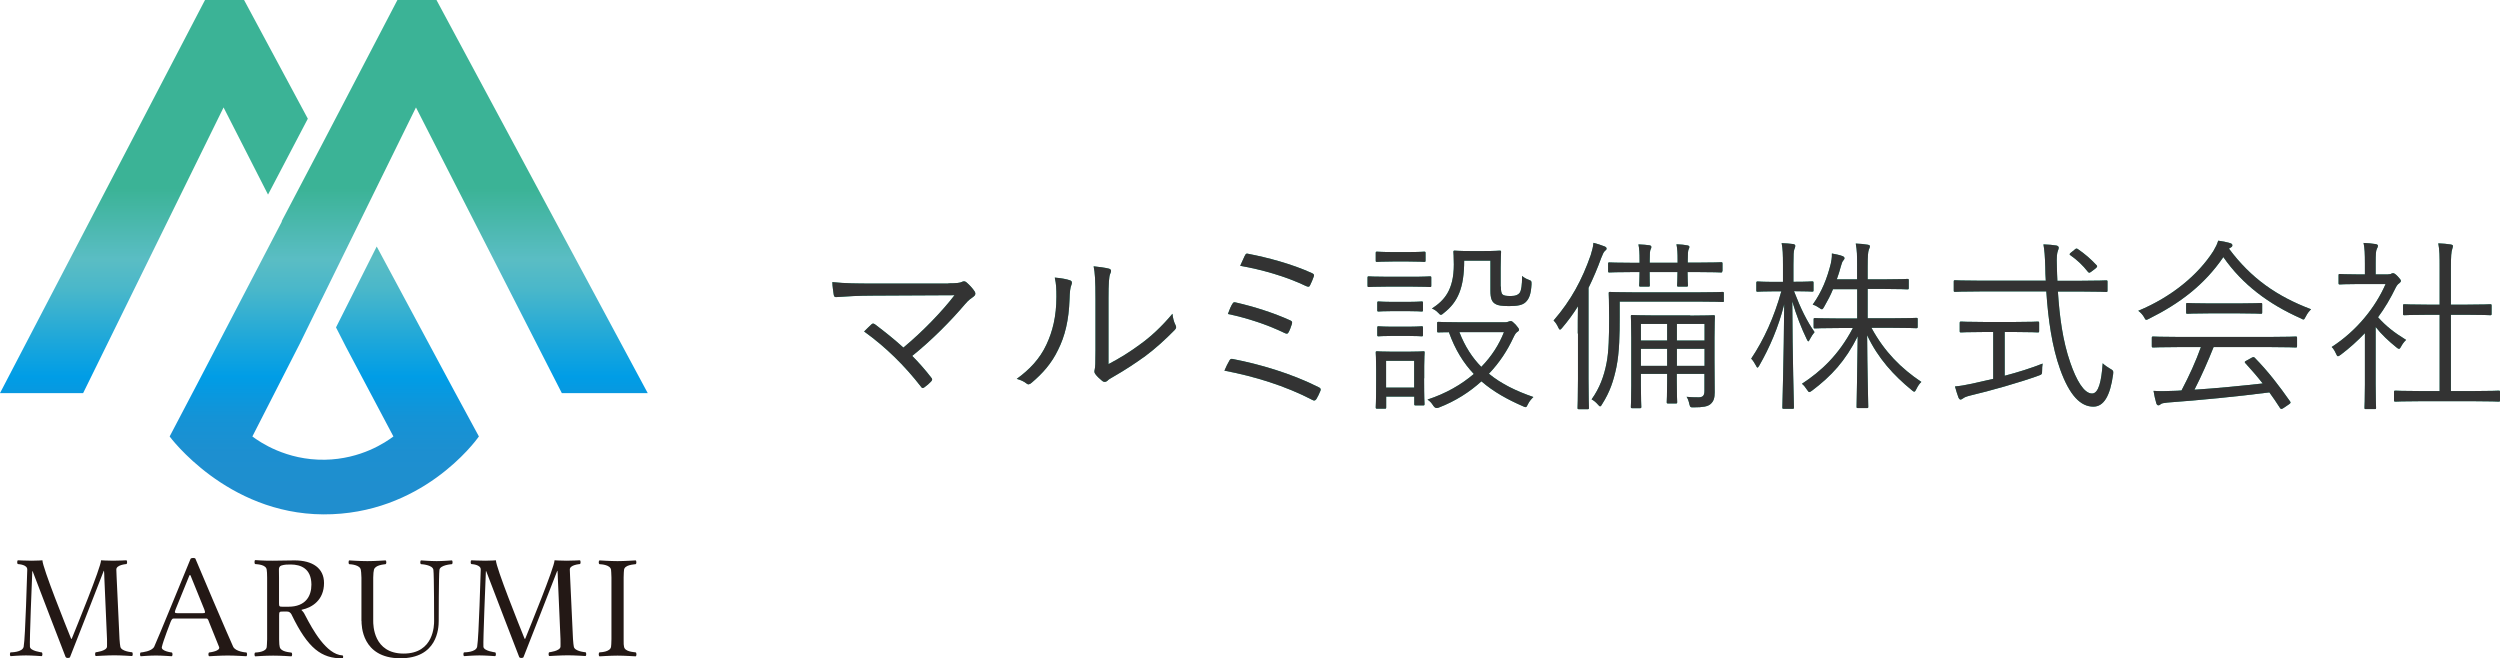 <?xml version="1.0" encoding="UTF-8"?>
<svg id="uuid-d887909d-0079-4c0a-8a32-679a3bf0c571" data-name="レイヤー_2" xmlns="http://www.w3.org/2000/svg" xmlns:xlink="http://www.w3.org/1999/xlink" viewBox="0 0 243.89 64.22">
  <defs>
    <linearGradient id="uuid-c3587afe-2d64-40f5-bbc8-41174b551b42" data-name="ロゴカラーグラデ" x1="31.59" y1="0" x2="31.59" y2="49.65" gradientUnits="userSpaceOnUse">
      <stop offset=".37" stop-color="#3bb396"/>
      <stop offset=".51" stop-color="#5abdc4"/>
      <stop offset=".57" stop-color="#49b7ca"/>
      <stop offset=".67" stop-color="#1da7da"/>
      <stop offset=".74" stop-color="#009de6"/>
      <stop offset=".76" stop-color="#059ae2"/>
      <stop offset=".82" stop-color="#1493d6"/>
      <stop offset=".89" stop-color="#1d8fd0"/>
      <stop offset="1" stop-color="#208ece"/>
    </linearGradient>
  </defs>
  <g id="uuid-e0f7eea8-cc6d-4292-bbec-f22f64ad68f6" data-name="design">
    <g>
      <path d="M26.15,18.98l3.88-7.4L23.81,0h-3.81L0,38.35h8.11l13.7-27.87,4.33,8.49ZM31.37,29.21l3.89-7.91,5.32-10.82,14.23,27.87h8.38L42.58,0h-3.81l-5.75,11.02h0s-.09.17-.09.17l-1.53,2.93h0s-3.92,7.46-3.92,7.46l.02.03-8.21,15.75-2.74,5.22s5.55,7.55,14.98,7.6c9.56.05,14.81-7.06,15.19-7.6l-2.47-4.56-7.5-13.97-3.97,7.89.98,1.92,4.62,8.72c-.73.55-3.14,2.21-6.69,2.27-3.78.06-6.36-1.74-7.07-2.27,1.54-3.02,3.09-6.04,4.63-9.06l2.12-4.32Z" fill="url(#uuid-c3587afe-2d64-40f5-bbc8-41174b551b42)"/>
      <g>
        <path d="M6.41,64.12s-2.88-7.45-3.22-8.38c-.03-.04-.04-.04-.04.01-.03.69-.28,6.81-.23,7.35.04.41,1.13.54,1.13.54.12,0,.12.37,0,.37,0,0-.94-.07-1.52-.07s-1.48.07-1.48.07c-.11,0-.11-.37,0-.37,0,0,1.15.01,1.26-.55.17-.93.33-7.19.35-7.51.03-.5-.83-.54-.9-.55-.11,0-.11-.37,0-.37,0,0,.76.04,1.34.04s1.04-.04,1.04-.04c0,.69,2.34,6.52,2.79,7.63.01.04.06.06.08,0,.4-1,2.85-6.97,2.85-7.63,0,0,.64.04,1.17.04s1.29-.04,1.29-.04c.11,0,.11.37,0,.37,0,0-1,.07-.97.55l.03.76.28,6.01c.03.36.05.62.08.73.07.47,1.13.55,1.13.55.11,0,.11.37,0,.37,0,0-1.05-.07-1.71-.07s-1.8.07-1.8.07c-.11,0-.11-.37,0-.37,0,0,1.05-.12,1.08-.54,0-.14.01-.33,0-.75l-.26-5.97c-.01-.28-.01-.54-.03-.65,0-.04-.03-.06-.04,0-.35.9-3.25,8.35-3.28,8.39-.04.1-.37.12-.41-.01Z" fill="#231815"/>
        <path d="M13.75,63.65c.11-.01,1.04-.1,1.29-.55.22-.43,3.51-8.49,3.55-8.58.07-.12.46-.12.48,0,.01.07,3.44,8.09,3.68,8.58.24.47,1.2.55,1.27.55.11,0,.11.37,0,.37,0,0-1.11-.07-1.8-.07s-1.8.07-1.8.07c-.12,0-.12-.37,0-.37.08-.01,1.12-.14.95-.54-.03-.07-.94-2.35-.97-2.41-.12-.36-.17-.37-.37-.36h-3c-.21,0-.25,0-.4.36-.01.03-.71,1.82-.84,2.41-.11.41.93.54.95.54.12,0,.12.37,0,.37,0,0-.93-.07-1.53-.07s-1.47.07-1.47.07c-.11,0-.11-.37,0-.37ZM19.75,59.82c.3,0,.29-.04.18-.37l-1.35-3.33s-.08-.04-.1.01c-.01.01-1.33,3.28-1.35,3.32-.11.3-.11.37.19.37h2.43Z" fill="#231815"/>
        <path d="M28.45,59.96c-.1-.19-.26-.32-.48-.3h-.35c-.35,0-.39.01-.39.37v2.34c0,.41.03.64.06.75.11.47.94.51,1.12.54.12,0,.12.37,0,.37,0,0-.95-.07-1.76-.07s-1.74.07-1.74.07c-.11,0-.11-.37,0-.37.18-.01,1.06-.06,1.11-.54.01-.12.03-.33.04-.75v-6.01c-.01-.43-.01-.61-.04-.76-.04-.53-.93-.55-1.11-.57-.11,0-.11-.39,0-.39,0,0,.8.07,1.71.06.68,0,1.55-.03,2.11-.03,1.77,0,2.88.76,2.88,2.21,0,1.65-1.15,2.39-2.16,2.6-.06.01-.03.06-.01.07.17.15.29.37.36.53.68,1.3,2.02,3.77,3.61,3.86.1,0,.08.29,0,.29-2.05,0-3.36-.95-4.96-4.26ZM28.13,59.19c1.7,0,2.25-1.05,2.25-2.16-.01-1.59-1.06-1.95-2-1.96-.33,0-.62,0-.93.1-.18.06-.24.22-.24.37,0,.07.01.26.01.82v2.47c0,.35.03.36.4.36h.5Z" fill="#231815"/>
        <path d="M35.26,60.58v-4.23c-.01-.44-.04-.65-.06-.76-.08-.48-.94-.54-1.12-.55-.1,0-.1-.37,0-.37,0,0,1.01.07,1.76.07s1.76-.07,1.76-.07c.12,0,.12.37,0,.37-.18.03-1.01.08-1.12.55-.04.15-.06.36-.07.76v4.23c0,.39.01,3.18,2.97,3.18s2.97-2.79,2.97-3.18c0,0,0-4.51-.07-4.99-.07-.5-1.19-.55-1.19-.55-.12,0-.12-.37,0-.37,0,0,.93.07,1.51.07s1.47-.07,1.47-.07c.11,0,.11.37,0,.37,0,0-1.13.07-1.2.55s-.07,4.99-.07,4.99c0,.73-.14,3.65-3.77,3.64-3.76-.03-3.76-3.25-3.76-3.64Z" fill="#231815"/>
        <path d="M50.66,64.12s-2.88-7.45-3.22-8.38c-.03-.04-.04-.04-.04.01-.03.69-.28,6.81-.24,7.35.04.41,1.13.54,1.13.54.12,0,.12.37,0,.37,0,0-.94-.07-1.52-.07s-1.48.07-1.48.07c-.11,0-.11-.37,0-.37,0,0,1.15.01,1.26-.55.17-.93.33-7.19.35-7.51.03-.5-.83-.54-.9-.55-.11,0-.11-.37,0-.37,0,0,.76.04,1.34.04s1.04-.04,1.04-.04c0,.69,2.34,6.52,2.79,7.63.01.04.06.06.08,0,.4-1,2.85-6.97,2.85-7.63,0,0,.64.04,1.17.04s1.29-.04,1.29-.04c.11,0,.11.37,0,.37,0,0-1,.07-.97.55l.03.76.28,6.01c.03.36.05.62.08.73.07.47,1.13.55,1.13.55.11,0,.11.37,0,.37,0,0-1.05-.07-1.71-.07s-1.8.07-1.8.07c-.11,0-.11-.37,0-.37,0,0,1.05-.12,1.08-.54,0-.14.01-.33,0-.75l-.26-5.97c-.01-.28-.01-.54-.03-.65,0-.04-.03-.06-.04,0-.35.9-3.25,8.35-3.28,8.39-.04.1-.37.12-.41-.01Z" fill="#231815"/>
        <path d="M58.5,63.64c.18-.01,1.04-.06,1.11-.54.01-.11.04-.32.04-.75v-6.01c-.01-.43-.03-.65-.04-.76-.08-.48-.93-.53-1.11-.54-.12,0-.12-.37,0-.37,0,0,1.06.07,1.74.07s1.76-.07,1.76-.07c.11,0,.11.37,0,.37-.18.03-1.05.06-1.12.54-.01.12-.04.35-.04.76v6.01c-.01.44.01.64.04.75.08.48.94.51,1.12.54.12,0,.12.39,0,.39,0,0-1.09-.07-1.76-.07s-1.74.07-1.74.07c-.12,0-.12-.39,0-.39Z" fill="#231815"/>
      </g>
    </g>
    <g>
      <g>
        <path d="M92.53,27.64c.81,0,1.15-.05,1.31-.14.16-.09.32-.07.45.05.31.27.56.54.77.85.16.23.09.41-.09.54-.27.2-.45.29-.85.76-1.33,1.57-3.22,3.49-5.13,5.02.61.61,1.3,1.39,1.85,2.11.13.14.13.23,0,.38-.2.22-.43.41-.67.58-.14.09-.2.11-.31-.05-1.62-2.09-3.48-3.91-5.56-5.4.22-.22.52-.52.72-.7.13-.11.18-.09.34,0,1.04.79,1.94,1.51,2.77,2.27,1.87-1.55,3.78-3.53,4.99-5.11l-7.92.04c-1.46,0-2.58.07-3.57.14-.2.02-.25-.04-.29-.2-.05-.36-.13-.81-.14-1.26,1.19.13,2.43.14,4,.14h7.31Z" fill="#28af8f" isolation="isolate"/>
        <path d="M104.39,27.35c.2.07.22.23.13.45-.11.25-.16.68-.18,1.4-.07,2.05-.45,3.6-1.12,4.93-.65,1.35-1.51,2.3-2.58,3.21-.2.18-.36.2-.5.07-.27-.22-.58-.34-.95-.45,1.22-.88,2.25-1.94,2.9-3.35.59-1.26.97-2.72.97-4.66,0-.79-.02-1.26-.16-1.87.63.05,1.19.16,1.49.27ZM108.13,35.53c1.19-.63,2.11-1.21,3.06-1.91,1.04-.74,2.12-1.73,3.19-3.01.04.4.13.79.31,1.13.07.16.09.27-.11.47-.9.92-1.87,1.8-2.84,2.52-.97.7-1.98,1.37-3.12,2.02-.34.2-.45.25-.59.4-.16.14-.34.14-.49.02-.25-.2-.52-.45-.7-.7-.11-.16-.07-.29-.04-.45.05-.22.07-.56.07-1.78v-5.11c0-1.73-.05-2.57-.18-3.15.49.05,1.17.14,1.5.23.27.09.22.27.11.52-.11.25-.16.92-.16,2.38v6.43Z" fill="#28af8f" isolation="isolate"/>
        <path d="M119.94,35.17c.07-.13.16-.2.36-.14,2.54.49,5.67,1.39,8.39,2.77.14.07.2.18.11.36-.11.27-.25.56-.38.77-.11.16-.22.18-.38.09-2.61-1.37-5.71-2.32-8.59-2.86.14-.34.34-.74.49-.99ZM120.25,29.62c.07-.13.13-.16.32-.11,1.76.4,3.73,1.03,5.31,1.75.2.09.2.18.14.38-.07.23-.2.58-.31.77-.09.16-.16.18-.36.09-1.78-.86-3.71-1.48-5.56-1.87.14-.41.32-.81.45-1.01ZM121.45,24.94c.09-.22.16-.22.32-.18,1.87.36,4.27.99,6.23,1.89.18.09.23.16.16.34-.07.23-.25.63-.36.85-.07.16-.16.16-.38.07-2.02-.97-4.38-1.62-6.43-1.98.13-.29.36-.81.45-.99Z" fill="#28af8f" isolation="isolate"/>
        <path d="M139.63,27.86c0,.13-.02.14-.14.14-.11,0-.5-.04-1.87-.04h-2.21c-1.35,0-1.78.04-1.87.04-.11,0-.13-.02-.13-.14v-.76c0-.13.02-.14.13-.14.09,0,.52.04,1.87.04h2.21c1.37,0,1.76-.04,1.87-.04.13,0,.14.02.14.14v.76ZM138.93,36.91c0,2.07.04,2.41.04,2.5,0,.13-.02.14-.14.14h-.72c-.13,0-.14-.02-.14-.14v-.72h-2.74v1.04c0,.13-.02.14-.14.14h-.72c-.14,0-.16-.02-.16-.14,0-.09.04-.45.04-2.65v-1.08c0-1.08-.04-1.49-.04-1.6,0-.13.02-.13.16-.13.09,0,.43.04,1.53.04h1.39c1.12,0,1.46-.04,1.55-.04.13,0,.14,0,.14.13,0,.11-.04.49-.04,1.3v1.21ZM139.07,25.41c0,.13-.02.14-.14.14-.09,0-.41-.04-1.57-.04h-1.44c-1.13,0-1.46.04-1.57.04-.13,0-.14-.02-.14-.14v-.72c0-.13.02-.14.14-.14.11,0,.43.04,1.57.04h1.44c1.15,0,1.48-.04,1.57-.04.13,0,.14.02.14.14v.72ZM138.82,30.25c0,.13-.02.14-.14.14-.09,0-.4-.04-1.46-.04h-1.26c-1.06,0-1.37.04-1.46.04-.13,0-.14-.02-.14-.14v-.7c0-.13.02-.14.14-.14.09,0,.4.04,1.46.04h1.26c1.06,0,1.37-.04,1.46-.04.13,0,.14.02.14.14v.7ZM138.82,32.67c0,.13-.02.14-.14.14-.09,0-.4-.04-1.46-.04h-1.26c-1.06,0-1.37.04-1.46.04-.13,0-.14-.02-.14-.14v-.7c0-.13.02-.14.14-.14.09,0,.4.04,1.46.04h1.26c1.06,0,1.37-.04,1.46-.04.13,0,.14.02.14.14v.7ZM137.96,35.2h-2.74v2.61h2.74v-2.61ZM146.8,31.44c.22,0,.29-.04.38-.07.05-.02.13-.05.22-.05s.23.11.45.34c.22.25.34.41.34.5,0,.11-.07.16-.18.23-.11.07-.2.18-.38.56-.56,1.21-1.33,2.41-2.38,3.51,1.21.99,2.66,1.69,4.34,2.27-.22.22-.4.43-.52.68-.11.22-.14.31-.25.31-.05,0-.13-.04-.25-.09-1.49-.65-2.86-1.4-4.05-2.43-1.13,1.03-2.52,1.93-4.18,2.57q-.32.13-.52-.2c-.14-.23-.31-.43-.56-.59,1.8-.59,3.31-1.46,4.52-2.5-.99-1.04-1.82-2.36-2.43-4.07-.67,0-.96.02-1.01.02-.13,0-.14-.02-.14-.16v-.74c0-.11.02-.13.14-.13.09,0,.59.04,2.18.04h4.29ZM146.42,27.95c0,.43.04.68.18.79.11.09.29.14.79.14.47,0,.74-.13.88-.34.14-.23.22-.7.22-1.62.16.14.36.27.61.36.31.11.31.14.31.45-.05.92-.22,1.42-.58,1.75-.31.29-.79.38-1.62.38-.72,0-1.12-.07-1.31-.2-.38-.2-.5-.59-.5-1.28v-2.95h-2.56c0,2.67-.63,4.05-1.98,5.1-.14.13-.22.18-.29.18s-.14-.05-.27-.2c-.16-.18-.4-.34-.61-.41,1.19-.77,2.14-1.78,2.14-4.3,0-.79-.04-1.12-.04-1.21,0-.13.02-.14.14-.14.09,0,.38.04,1.46.04h1.42c1.08,0,1.4-.04,1.49-.04.13,0,.14.02.14.14,0,.09-.04.52-.04,1.51v1.85ZM142.37,32.4c.54,1.39,1.26,2.5,2.14,3.39,1.01-1.03,1.75-2.2,2.21-3.39h-4.36Z" fill="#28af8f" isolation="isolate"/>
        <path d="M153.92,32.54c0-.7,0-1.76.02-2.66-.45.72-.96,1.42-1.55,2.11-.09.11-.14.16-.2.16s-.11-.05-.16-.18c-.13-.29-.29-.54-.47-.7,1.73-2,2.79-4,3.62-6.37.14-.45.25-.85.27-1.21.38.09.74.22,1.06.34.13.05.22.11.22.22,0,.09-.04.13-.16.23-.11.09-.2.27-.36.68-.36.99-.77,1.96-1.24,2.92v8.91c0,1.89.04,2.7.04,2.79,0,.13-.02.14-.14.14h-.83c-.13,0-.14-.02-.14-.14,0-.09.04-.9.04-2.79v-4.45ZM168.18,29.32c0,.13-.02.14-.14.14-.11,0-.7-.04-2.52-.04h-7.51v1.57c0,1.57-.02,3.35-.32,4.83-.27,1.3-.63,2.41-1.39,3.6-.07.14-.13.22-.2.22-.05,0-.11-.05-.2-.16-.2-.23-.4-.4-.63-.52.79-1.1,1.22-2.29,1.46-3.55.22-1.1.25-2.66.25-4.39,0-1.62-.04-2.29-.04-2.4,0-.13.02-.14.14-.14.09,0,.72.04,2.54.04h5.89c1.82,0,2.41-.04,2.52-.04.13,0,.14.02.14.14v.7ZM168.02,26.44c0,.13-.02.14-.13.14-.09,0-.7-.04-2.52-.04h-.74c0,.85.04,1.17.04,1.28,0,.13-.02.14-.16.14h-.76c-.13,0-.14-.02-.14-.14,0-.11.04-.43.04-1.28h-2.72c0,.86.02,1.19.02,1.28,0,.13-.02.14-.13.14h-.77c-.13,0-.14-.02-.14-.14,0-.09.04-.41.04-1.28h-.43c-1.82,0-2.41.04-2.5.04-.13,0-.14-.02-.14-.14v-.7c0-.13.02-.14.14-.14.09,0,.68.04,2.5.04h.43v-.22c0-.74-.02-1.12-.11-1.58.5.02.79.05,1.08.09.11.02.18.07.18.16s-.02.14-.07.23c-.07.13-.09.45-.09,1.08v.23h2.72v-.25c0-.74-.02-1.06-.11-1.55.5.02.79.05,1.08.11.11.02.18.07.18.14,0,.09-.02.14-.07.23-.07.14-.09.47-.09,1.06v.25h.74c1.82,0,2.43-.04,2.52-.04.11,0,.13.02.13.14v.7ZM164.89,30.79c1.6,0,2.16-.04,2.27-.04.13,0,.14.02.14.14,0,.07-.04.68-.04,2.07v2.18c0,1.53.02,2.56.02,3.13,0,.52-.09.88-.41,1.15-.27.23-.7.32-1.66.32-.29,0-.32,0-.4-.31-.07-.32-.14-.52-.27-.72.38.04.65.05,1.15.05.41,0,.59-.14.59-.63v-1.66h-2.7v.68c0,1.39.04,1.96.04,2.07,0,.13-.02.14-.14.14h-.74c-.13,0-.14-.02-.14-.14,0-.11.04-.68.04-2.07v-.68h-2.56v1.1c0,1.42.04,2,.04,2.11,0,.13-.02.14-.14.14h-.74c-.13,0-.14-.02-.14-.14,0-.11.04-.63.04-2.09v-4.61c0-1.46-.04-2.03-.04-2.11,0-.13.02-.14.14-.14.09,0,.65.04,2.25.04h3.4ZM162.64,31.6h-2.56v1.62h2.56v-1.62ZM162.64,34.03h-2.56v1.66h2.56v-1.66ZM166.29,31.6h-2.7v1.62h2.7v-1.62ZM166.29,34.03h-2.7v1.66h2.7v-1.66Z" fill="#28af8f" isolation="isolate"/>
        <path d="M175.02,28.42c.65,1.69,1.26,2.92,2,3.98-.14.16-.32.43-.45.68-.07.14-.11.22-.16.22-.04,0-.09-.09-.16-.23-.5-1.03-.99-2.27-1.4-3.66.02,5.58.16,10.08.16,10.33,0,.13-.02.14-.14.14h-.85c-.13,0-.14-.02-.14-.14,0-.25.14-4.77.18-10.06-.56,2.25-1.44,4.25-2.43,5.98-.07.13-.13.2-.18.2-.04,0-.09-.07-.16-.22-.14-.25-.29-.5-.45-.65,1.26-1.89,2.23-4.03,2.94-6.57h-.61c-1.24,0-1.6.04-1.69.04-.13,0-.14-.02-.14-.14v-.7c0-.14.02-.16.14-.16.09,0,.45.04,1.69.04h.77v-1.66c0-1.04-.02-1.58-.13-2.12.45.02.76.04,1.13.09.13.02.2.09.2.16,0,.13-.04.22-.09.34-.07.2-.09.5-.09,1.51v1.67h.11c1.26,0,1.6-.04,1.71-.04.13,0,.14.02.14.16v.7c0,.13-.02.14-.14.14-.11,0-.45-.04-1.71-.04h-.04ZM182.58,32c1.28,2.34,2.88,3.93,4.86,5.26-.2.18-.34.4-.5.72-.07.16-.13.23-.2.23-.05,0-.13-.05-.25-.16-1.73-1.42-3.26-3.06-4.34-5.35.02,3.4.11,6.68.11,6.97,0,.13-.02.14-.14.14h-.86c-.13,0-.14-.02-.14-.14,0-.29.07-3.51.11-6.86-1.21,2.41-2.56,3.87-4.47,5.31-.13.09-.2.13-.25.13-.07,0-.11-.07-.22-.22-.16-.25-.32-.45-.5-.59,1.85-1.21,3.58-2.79,4.97-5.44h-1.22c-1.78,0-2.38.04-2.47.04-.13,0-.14-.02-.14-.16v-.72c0-.11.02-.13.14-.13.09,0,.68.04,2.47.04h1.64v-2.86h-2.36c-.23.58-.54,1.15-.86,1.71-.09.16-.14.25-.22.25s-.14-.05-.27-.14c-.2-.14-.4-.25-.63-.31.92-1.3,1.4-2.57,1.76-3.98.04-.2.13-.58.11-1.01.38.07.74.14,1.03.25.11.04.2.11.2.2s-.04.14-.13.25c-.09.11-.13.23-.22.54-.11.4-.23.83-.4,1.28h1.98v-1.19c0-1.22,0-1.57-.13-2.3.45.02.81.05,1.15.11.14.02.23.07.23.14,0,.14-.07.23-.11.36-.07.22-.11.54-.11,1.67v1.21h1.67c1.58,0,2.09-.04,2.2-.04.13,0,.14.02.14.14v.74c0,.13-.02.14-.14.14-.11,0-.61-.04-2.2-.04h-1.67v2.86h2.27c1.78,0,2.38-.04,2.47-.04.13,0,.14.02.14.13v.72c0,.14-.02.16-.14.16-.09,0-.68-.04-2.47-.04h-1.89Z" fill="#28af8f" isolation="isolate"/>
        <path d="M200.76,28.43c.16,2.47.47,4.83,1.21,6.95.58,1.69,1.33,3.01,2.12,3.01.65,0,.92-1.22,1.04-2.95.18.18.47.38.68.5.34.2.38.22.34.56-.29,2.14-.92,3.17-1.93,3.17-1.24,0-2.32-1.08-3.24-3.64-.79-2.2-1.17-4.88-1.35-7.6h-6.48c-1.75,0-2.32.04-2.41.04-.13,0-.14-.02-.14-.14v-.85c0-.13.02-.14.14-.14.09,0,.67.04,2.41.04h6.43c-.04-.45-.04-.88-.05-1.33-.04-1.15-.07-1.57-.18-2.21.54.02.9.05,1.26.11.13.02.23.11.23.2,0,.13-.05.22-.09.34-.07.2-.13.52-.09,1.51,0,.47.04.94.05,1.39h2.34c1.73,0,2.32-.04,2.41-.04.13,0,.14.02.14.14v.85c0,.13-.02.14-.14.14-.09,0-.68-.04-2.41-.04h-2.3ZM195.56,36.66c1.3-.34,2.63-.76,3.71-1.19-.04.22-.05.47-.05.68,0,.36-.02.38-.36.5-1.78.65-4.75,1.49-6.63,1.93-.43.11-.58.18-.7.27-.09.05-.18.13-.27.13-.07,0-.14-.07-.2-.2-.11-.27-.23-.7-.34-1.08.49-.04.99-.13,1.66-.27l2.07-.47v-4.57h-.95c-1.58,0-2.09.04-2.18.04-.13,0-.14-.02-.14-.14v-.76c0-.14.02-.16.14-.16.09,0,.59.04,2.18.04h3.13c1.57,0,2.07-.04,2.16-.04.13,0,.14.02.14.16v.76c0,.13-.02.14-.14.14-.09,0-.59-.04-2.16-.04h-1.06v4.27ZM202.38,24.36c.16-.14.22-.14.34-.05.68.47,1.21.92,1.82,1.57.07.09.09.14-.11.31l-.38.29c-.22.16-.25.16-.36.04-.49-.63-1.06-1.17-1.71-1.62-.11-.07-.11-.13.07-.27l.32-.25Z" fill="#28af8f" isolation="isolate"/>
        <path d="M224.94,30.88c-.11.2-.14.29-.23.29-.05,0-.13-.04-.25-.11-3.13-1.39-5.69-3.29-7.56-5.98-1.87,2.74-4.29,4.54-7.24,6.01-.13.07-.22.11-.27.11-.09,0-.13-.07-.23-.27-.14-.23-.31-.43-.56-.61,3.26-1.35,5.85-3.51,7.33-5.83.25-.43.36-.65.47-1.01.41.05.79.13,1.13.23.18.05.25.11.25.22,0,.07-.02.14-.13.2-.09.04-.14.09-.2.13,2.16,2.9,4.68,4.65,8.01,5.91-.23.23-.38.43-.52.72ZM224.09,33.76c0,.13-.02.14-.14.14-.11,0-.68-.04-2.49-.04h-5.51c-.54,1.35-1.15,2.75-1.87,4.16,2.16-.14,4.59-.38,6.66-.61-.52-.67-1.08-1.31-1.69-1.98-.11-.11-.07-.16.11-.25l.52-.29c.14-.07.2-.07.27,0,1.31,1.33,2.41,2.77,3.46,4.27.07.09.07.16-.09.27l-.56.38c-.09.05-.16.09-.2.09-.05,0-.09-.04-.14-.11-.34-.52-.67-1.03-1.03-1.51-3.17.41-6.77.76-9.92.99-.36.04-.59.07-.68.16-.07.07-.14.11-.23.11-.11,0-.16-.09-.2-.2-.11-.36-.2-.79-.27-1.21.56.04,1.17.04,1.96,0,.25,0,.5-.02.77-.04.77-1.46,1.41-2.88,1.89-4.23h-2.16c-1.78,0-2.38.04-2.47.04-.14,0-.16-.02-.16-.14v-.79c0-.13.02-.14.16-.14.09,0,.68.04,2.47.04h8.91c1.8,0,2.38-.04,2.49-.04.13,0,.14.02.14.14v.79ZM220.69,30.47c0,.13-.02.14-.14.14-.09,0-.59-.04-2.11-.04h-2.92c-1.51,0-2.02.04-2.11.04-.13,0-.14-.02-.14-.14v-.77c0-.13.02-.14.14-.14.09,0,.59.04,2.11.04h2.92c1.51,0,2.02-.04,2.11-.04.13,0,.14.02.14.14v.77Z" fill="#28af8f" isolation="isolate"/>
        <path d="M232.98,26.76c.18,0,.25-.02.32-.07.05-.02.11-.04.16-.04.09,0,.22.07.45.31.22.23.31.36.31.43,0,.09-.04.14-.14.23-.13.09-.22.16-.36.43-.5,1.04-1.08,2.02-1.73,2.9.79.88,1.57,1.49,2.74,2.21-.18.16-.38.43-.5.67-.07.14-.13.2-.2.2-.05,0-.13-.04-.23-.13-.76-.61-1.48-1.28-2.04-2v5.62c0,1.44.04,2.16.04,2.25,0,.13-.02.14-.14.14h-.85c-.13,0-.14-.02-.14-.14,0-.09.04-.81.04-2.25v-5.02c-.72.76-1.5,1.46-2.36,2.11-.13.09-.2.14-.27.14s-.11-.07-.18-.23c-.13-.29-.27-.52-.43-.67,2.45-1.58,4.27-3.87,5.26-6.14h-2.61c-1.33,0-1.75.04-1.84.04-.13,0-.14-.02-.14-.14v-.74c0-.13.02-.14.14-.14.09,0,.5.04,1.84.04h.59v-1.04c0-.99-.02-1.51-.13-2.03.45.02.79.05,1.17.11.14.02.23.09.23.14,0,.14-.05.22-.11.34-.09.2-.11.5-.11,1.4v1.08h1.22ZM243.89,39.04c0,.13-.02.14-.14.14-.09,0-.68-.04-2.47-.04h-5.1c-1.76,0-2.38.04-2.47.04-.14,0-.16-.02-.16-.14v-.79c0-.13.02-.14.16-.14.09,0,.7.04,2.47.04h1.82v-7.44h-1.13c-1.66,0-2.21.04-2.3.04-.13,0-.14-.02-.14-.14v-.79c0-.13.02-.14.14-.14.09,0,.65.04,2.3.04h1.13v-3.51c0-1.28,0-1.76-.13-2.47.47.02.86.05,1.21.11.13.02.22.07.22.14,0,.09-.04.18-.07.31-.09.27-.13.67-.13,1.87v3.55h1.53c1.66,0,2.21-.04,2.3-.04.13,0,.14.02.14.14v.79c0,.13-.02.14-.14.14-.09,0-.65-.04-2.3-.04h-1.53v7.44h2.18c1.78,0,2.38-.04,2.47-.04.13,0,.14.02.14.14v.79Z" fill="#28af8f" isolation="isolate"/>
      </g>
      <g>
        <path d="M92.53,27.64c.81,0,1.15-.05,1.31-.14.16-.09.32-.07.45.05.31.27.56.54.77.85.16.23.09.41-.09.54-.27.2-.45.29-.85.76-1.33,1.57-3.22,3.49-5.13,5.02.61.61,1.3,1.39,1.85,2.11.13.14.13.23,0,.38-.2.22-.43.41-.67.58-.14.09-.2.11-.31-.05-1.62-2.09-3.48-3.91-5.56-5.4.22-.22.52-.52.72-.7.13-.11.18-.09.34,0,1.04.79,1.94,1.51,2.77,2.27,1.87-1.55,3.78-3.53,4.99-5.11l-7.92.04c-1.46,0-2.58.07-3.57.14-.2.02-.25-.04-.29-.2-.05-.36-.13-.81-.14-1.26,1.19.13,2.43.14,4,.14h7.31Z" fill="#333"/>
        <path d="M104.39,27.35c.2.07.22.23.13.45-.11.25-.16.68-.18,1.4-.07,2.05-.45,3.6-1.12,4.93-.65,1.35-1.51,2.3-2.58,3.21-.2.18-.36.2-.5.07-.27-.22-.58-.34-.95-.45,1.22-.88,2.25-1.94,2.9-3.35.59-1.26.97-2.72.97-4.66,0-.79-.02-1.26-.16-1.87.63.05,1.19.16,1.49.27ZM108.13,35.53c1.19-.63,2.11-1.21,3.06-1.91,1.04-.74,2.12-1.73,3.19-3.01.04.4.13.79.31,1.13.07.16.09.27-.11.47-.9.92-1.87,1.8-2.84,2.52-.97.7-1.98,1.37-3.12,2.02-.34.2-.45.25-.59.4-.16.14-.34.14-.49.02-.25-.2-.52-.45-.7-.7-.11-.16-.07-.29-.04-.45.05-.22.07-.56.07-1.78v-5.11c0-1.73-.05-2.57-.18-3.15.49.05,1.17.14,1.5.23.27.09.22.27.11.52-.11.25-.16.92-.16,2.38v6.43Z" fill="#333"/>
        <path d="M119.94,35.17c.07-.13.16-.2.36-.14,2.54.49,5.67,1.39,8.39,2.77.14.07.2.18.11.36-.11.27-.25.56-.38.77-.11.16-.22.18-.38.09-2.61-1.37-5.71-2.32-8.59-2.86.14-.34.34-.74.49-.99ZM120.25,29.62c.07-.13.13-.16.32-.11,1.76.4,3.73,1.03,5.31,1.75.2.09.2.18.14.38-.07.23-.2.58-.31.77-.09.16-.16.18-.36.09-1.78-.86-3.71-1.48-5.56-1.87.14-.41.32-.81.45-1.01ZM121.45,24.94c.09-.22.16-.22.32-.18,1.87.36,4.27.99,6.23,1.89.18.09.23.16.16.34-.07.23-.25.63-.36.85-.07.16-.16.16-.38.07-2.02-.97-4.38-1.62-6.43-1.98.13-.29.36-.81.45-.99Z" fill="#333"/>
        <path d="M139.63,27.86c0,.13-.02.14-.14.14-.11,0-.5-.04-1.87-.04h-2.21c-1.35,0-1.78.04-1.87.04-.11,0-.13-.02-.13-.14v-.76c0-.13.02-.14.13-.14.09,0,.52.04,1.87.04h2.21c1.37,0,1.76-.04,1.87-.04.13,0,.14.02.14.14v.76ZM138.93,36.91c0,2.07.04,2.41.04,2.5,0,.13-.02.14-.14.14h-.72c-.13,0-.14-.02-.14-.14v-.72h-2.74v1.04c0,.13-.02.14-.14.14h-.72c-.14,0-.16-.02-.16-.14,0-.09.04-.45.04-2.65v-1.08c0-1.08-.04-1.49-.04-1.6,0-.13.02-.13.16-.13.09,0,.43.04,1.53.04h1.39c1.12,0,1.46-.04,1.55-.04.13,0,.14,0,.14.13,0,.11-.04.49-.04,1.3v1.21ZM139.07,25.41c0,.13-.02.14-.14.14-.09,0-.41-.04-1.57-.04h-1.44c-1.13,0-1.46.04-1.57.04-.13,0-.14-.02-.14-.14v-.72c0-.13.02-.14.14-.14.11,0,.43.04,1.57.04h1.44c1.15,0,1.48-.04,1.57-.04.13,0,.14.02.14.14v.72ZM138.82,30.25c0,.13-.02.14-.14.14-.09,0-.4-.04-1.46-.04h-1.26c-1.06,0-1.37.04-1.46.04-.13,0-.14-.02-.14-.14v-.7c0-.13.02-.14.14-.14.09,0,.4.04,1.46.04h1.26c1.06,0,1.37-.04,1.46-.04.13,0,.14.02.14.14v.7ZM138.82,32.67c0,.13-.02.14-.14.14-.09,0-.4-.04-1.46-.04h-1.26c-1.06,0-1.37.04-1.46.04-.13,0-.14-.02-.14-.14v-.7c0-.13.02-.14.14-.14.09,0,.4.04,1.46.04h1.26c1.06,0,1.37-.04,1.46-.04.13,0,.14.02.14.14v.7ZM137.96,35.2h-2.74v2.61h2.74v-2.61ZM146.8,31.44c.22,0,.29-.04.38-.07.05-.02.13-.05.22-.05s.23.11.45.34c.22.25.34.41.34.5,0,.11-.07.16-.18.23-.11.07-.2.18-.38.56-.56,1.21-1.33,2.41-2.38,3.51,1.21.99,2.66,1.69,4.34,2.27-.22.22-.4.43-.52.68-.11.22-.14.31-.25.31-.05,0-.13-.04-.25-.09-1.49-.65-2.86-1.4-4.05-2.43-1.13,1.03-2.52,1.93-4.18,2.57q-.32.13-.52-.2c-.14-.23-.31-.43-.56-.59,1.8-.59,3.31-1.46,4.52-2.5-.99-1.04-1.82-2.36-2.43-4.07-.67,0-.96.02-1.01.02-.13,0-.14-.02-.14-.16v-.74c0-.11.02-.13.14-.13.09,0,.59.04,2.18.04h4.29ZM146.42,27.95c0,.43.04.68.18.79.11.09.29.14.79.14.47,0,.74-.13.88-.34.14-.23.22-.7.22-1.62.16.14.36.27.61.36.31.11.31.14.31.45-.05.92-.22,1.42-.58,1.75-.31.29-.79.38-1.62.38-.72,0-1.12-.07-1.31-.2-.38-.2-.5-.59-.5-1.28v-2.95h-2.56c0,2.67-.63,4.05-1.98,5.1-.14.13-.22.18-.29.18s-.14-.05-.27-.2c-.16-.18-.4-.34-.61-.41,1.19-.77,2.14-1.78,2.14-4.3,0-.79-.04-1.12-.04-1.21,0-.13.02-.14.14-.14.09,0,.38.04,1.46.04h1.42c1.08,0,1.4-.04,1.49-.04.13,0,.14.02.14.14,0,.09-.04.52-.04,1.51v1.85ZM142.37,32.4c.54,1.39,1.26,2.5,2.14,3.39,1.01-1.03,1.75-2.2,2.21-3.39h-4.36Z" fill="#333"/>
        <path d="M153.92,32.54c0-.7,0-1.76.02-2.66-.45.72-.96,1.42-1.55,2.11-.09.11-.14.16-.2.16s-.11-.05-.16-.18c-.13-.29-.29-.54-.47-.7,1.73-2,2.79-4,3.62-6.37.14-.45.25-.85.27-1.21.38.09.74.22,1.06.34.13.05.22.11.22.22,0,.09-.04.13-.16.23-.11.09-.2.27-.36.68-.36.99-.77,1.96-1.24,2.92v8.91c0,1.89.04,2.7.04,2.79,0,.13-.02.14-.14.14h-.83c-.13,0-.14-.02-.14-.14,0-.09.04-.9.04-2.79v-4.45ZM168.18,29.32c0,.13-.02.14-.14.14-.11,0-.7-.04-2.52-.04h-7.51v1.57c0,1.57-.02,3.35-.32,4.83-.27,1.3-.63,2.41-1.39,3.6-.07.14-.13.22-.2.22-.05,0-.11-.05-.2-.16-.2-.23-.4-.4-.63-.52.79-1.1,1.22-2.29,1.46-3.55.22-1.1.25-2.66.25-4.39,0-1.62-.04-2.29-.04-2.4,0-.13.02-.14.14-.14.09,0,.72.04,2.54.04h5.89c1.82,0,2.41-.04,2.52-.04.13,0,.14.02.14.14v.7ZM168.02,26.44c0,.13-.02.14-.13.14-.09,0-.7-.04-2.52-.04h-.74c0,.85.04,1.17.04,1.28,0,.13-.02.14-.16.14h-.76c-.13,0-.14-.02-.14-.14,0-.11.04-.43.04-1.28h-2.72c0,.86.02,1.19.02,1.28,0,.13-.02.14-.13.14h-.77c-.13,0-.14-.02-.14-.14,0-.09.04-.41.04-1.28h-.43c-1.82,0-2.41.04-2.5.04-.13,0-.14-.02-.14-.14v-.7c0-.13.02-.14.14-.14.09,0,.68.04,2.5.04h.43v-.22c0-.74-.02-1.12-.11-1.58.5.02.79.05,1.08.09.11.02.18.07.18.16s-.02.14-.07.23c-.07.13-.09.45-.09,1.08v.23h2.72v-.25c0-.74-.02-1.06-.11-1.55.5.02.79.05,1.08.11.11.02.18.07.18.14,0,.09-.02.14-.07.23-.07.14-.09.47-.09,1.06v.25h.74c1.82,0,2.43-.04,2.52-.04.11,0,.13.02.13.14v.7ZM164.89,30.79c1.6,0,2.16-.04,2.27-.04.13,0,.14.02.14.14,0,.07-.04.68-.04,2.07v2.18c0,1.53.02,2.56.02,3.13,0,.52-.09.88-.41,1.15-.27.23-.7.32-1.66.32-.29,0-.32,0-.4-.31-.07-.32-.14-.52-.27-.72.38.04.65.05,1.15.05.41,0,.59-.14.59-.63v-1.66h-2.7v.68c0,1.39.04,1.96.04,2.07,0,.13-.02.14-.14.14h-.74c-.13,0-.14-.02-.14-.14,0-.11.04-.68.04-2.07v-.68h-2.56v1.1c0,1.42.04,2,.04,2.11,0,.13-.02.14-.14.14h-.74c-.13,0-.14-.02-.14-.14,0-.11.04-.63.04-2.09v-4.61c0-1.46-.04-2.03-.04-2.11,0-.13.02-.14.14-.14.09,0,.65.04,2.25.04h3.4ZM162.64,31.6h-2.56v1.62h2.56v-1.62ZM162.64,34.03h-2.56v1.66h2.56v-1.66ZM166.29,31.6h-2.7v1.62h2.7v-1.62ZM166.29,34.03h-2.7v1.66h2.7v-1.66Z" fill="#333"/>
        <path d="M175.02,28.42c.65,1.69,1.26,2.92,2,3.98-.14.16-.32.43-.45.68-.07.14-.11.22-.16.22-.04,0-.09-.09-.16-.23-.5-1.03-.99-2.27-1.4-3.66.02,5.58.16,10.08.16,10.33,0,.13-.02.14-.14.14h-.85c-.13,0-.14-.02-.14-.14,0-.25.14-4.77.18-10.06-.56,2.25-1.44,4.25-2.43,5.98-.07.13-.13.2-.18.2-.04,0-.09-.07-.16-.22-.14-.25-.29-.5-.45-.65,1.26-1.89,2.23-4.03,2.94-6.57h-.61c-1.24,0-1.6.04-1.69.04-.13,0-.14-.02-.14-.14v-.7c0-.14.02-.16.14-.16.09,0,.45.04,1.69.04h.77v-1.66c0-1.04-.02-1.58-.13-2.12.45.02.76.04,1.13.09.13.02.2.09.2.16,0,.13-.04.22-.09.34-.07.2-.09.5-.09,1.51v1.67h.11c1.26,0,1.6-.04,1.71-.04.13,0,.14.02.14.16v.7c0,.13-.02.14-.14.14-.11,0-.45-.04-1.71-.04h-.04ZM182.58,32c1.28,2.34,2.88,3.93,4.86,5.26-.2.18-.34.4-.5.72-.07.16-.13.23-.2.23-.05,0-.13-.05-.25-.16-1.73-1.42-3.26-3.06-4.34-5.35.02,3.4.11,6.68.11,6.97,0,.13-.02.14-.14.14h-.86c-.13,0-.14-.02-.14-.14,0-.29.07-3.51.11-6.86-1.21,2.41-2.56,3.87-4.47,5.31-.13.09-.2.13-.25.13-.07,0-.11-.07-.22-.22-.16-.25-.32-.45-.5-.59,1.85-1.21,3.58-2.79,4.97-5.44h-1.22c-1.78,0-2.38.04-2.47.04-.13,0-.14-.02-.14-.16v-.72c0-.11.02-.13.14-.13.09,0,.68.04,2.47.04h1.64v-2.86h-2.36c-.23.58-.54,1.15-.86,1.71-.09.16-.14.25-.22.25s-.14-.05-.27-.14c-.2-.14-.4-.25-.63-.31.92-1.3,1.4-2.57,1.76-3.98.04-.2.13-.58.11-1.01.38.07.74.14,1.03.25.11.04.2.11.2.2s-.04.14-.13.25c-.09.11-.13.23-.22.54-.11.4-.23.83-.4,1.28h1.98v-1.19c0-1.22,0-1.57-.13-2.3.45.02.81.05,1.15.11.14.02.23.07.23.14,0,.14-.07.23-.11.36-.07.22-.11.54-.11,1.67v1.21h1.67c1.58,0,2.09-.04,2.2-.04.13,0,.14.02.14.14v.74c0,.13-.02.14-.14.14-.11,0-.61-.04-2.2-.04h-1.67v2.86h2.27c1.78,0,2.38-.04,2.47-.04.13,0,.14.02.14.13v.72c0,.14-.02.16-.14.16-.09,0-.68-.04-2.47-.04h-1.89Z" fill="#333"/>
        <path d="M200.76,28.43c.16,2.47.47,4.83,1.21,6.95.58,1.69,1.33,3.01,2.12,3.01.65,0,.92-1.22,1.04-2.95.18.18.47.38.68.5.34.2.38.22.34.56-.29,2.14-.92,3.17-1.93,3.17-1.24,0-2.32-1.08-3.24-3.64-.79-2.2-1.17-4.88-1.35-7.6h-6.48c-1.75,0-2.32.04-2.41.04-.13,0-.14-.02-.14-.14v-.85c0-.13.02-.14.14-.14.09,0,.67.04,2.41.04h6.43c-.04-.45-.04-.88-.05-1.33-.04-1.15-.07-1.57-.18-2.21.54.02.9.05,1.26.11.13.02.23.11.23.2,0,.13-.05.22-.09.34-.07.2-.13.52-.09,1.51,0,.47.04.94.05,1.39h2.34c1.73,0,2.32-.04,2.41-.04.13,0,.14.02.14.14v.85c0,.13-.02.14-.14.14-.09,0-.68-.04-2.41-.04h-2.3ZM195.56,36.66c1.3-.34,2.63-.76,3.71-1.19-.04.22-.05.47-.05.68,0,.36-.02.38-.36.5-1.78.65-4.75,1.49-6.63,1.93-.43.11-.58.18-.7.27-.09.05-.18.13-.27.13-.07,0-.14-.07-.2-.2-.11-.27-.23-.7-.34-1.08.49-.04.99-.13,1.66-.27l2.07-.47v-4.57h-.95c-1.58,0-2.09.04-2.18.04-.13,0-.14-.02-.14-.14v-.76c0-.14.02-.16.14-.16.09,0,.59.04,2.18.04h3.13c1.57,0,2.07-.04,2.16-.04.13,0,.14.02.14.16v.76c0,.13-.02.14-.14.14-.09,0-.59-.04-2.16-.04h-1.06v4.27ZM202.38,24.36c.16-.14.22-.14.34-.05.68.47,1.21.92,1.82,1.57.07.09.09.14-.11.31l-.38.29c-.22.16-.25.16-.36.04-.49-.63-1.06-1.17-1.71-1.62-.11-.07-.11-.13.07-.27l.32-.25Z" fill="#333"/>
        <path d="M224.94,30.88c-.11.2-.14.29-.23.29-.05,0-.13-.04-.25-.11-3.13-1.39-5.69-3.29-7.56-5.98-1.87,2.74-4.29,4.54-7.24,6.01-.13.07-.22.11-.27.11-.09,0-.13-.07-.23-.27-.14-.23-.31-.43-.56-.61,3.26-1.35,5.85-3.51,7.33-5.83.25-.43.36-.65.47-1.01.41.05.79.13,1.13.23.18.05.25.11.25.22,0,.07-.02.14-.13.2-.09.04-.14.09-.2.13,2.16,2.9,4.68,4.65,8.01,5.91-.23.23-.38.43-.52.72ZM224.09,33.76c0,.13-.02.14-.14.14-.11,0-.68-.04-2.49-.04h-5.51c-.54,1.35-1.15,2.75-1.87,4.16,2.16-.14,4.59-.38,6.66-.61-.52-.67-1.08-1.31-1.69-1.98-.11-.11-.07-.16.11-.25l.52-.29c.14-.07.2-.07.27,0,1.31,1.33,2.41,2.77,3.46,4.27.07.09.07.16-.09.27l-.56.38c-.09.05-.16.09-.2.09-.05,0-.09-.04-.14-.11-.34-.52-.67-1.03-1.03-1.51-3.17.41-6.77.76-9.92.99-.36.04-.59.07-.68.16-.07.07-.14.11-.23.11-.11,0-.16-.09-.2-.2-.11-.36-.2-.79-.27-1.21.56.04,1.17.04,1.96,0,.25,0,.5-.02.77-.04.77-1.46,1.41-2.88,1.89-4.23h-2.16c-1.78,0-2.38.04-2.47.04-.14,0-.16-.02-.16-.14v-.79c0-.13.02-.14.16-.14.09,0,.68.04,2.47.04h8.91c1.8,0,2.38-.04,2.49-.04.13,0,.14.02.14.14v.79ZM220.69,30.47c0,.13-.02.14-.14.14-.09,0-.59-.04-2.11-.04h-2.92c-1.51,0-2.02.04-2.11.04-.13,0-.14-.02-.14-.14v-.77c0-.13.02-.14.14-.14.09,0,.59.04,2.11.04h2.92c1.51,0,2.02-.04,2.11-.04.13,0,.14.02.14.14v.77Z" fill="#333"/>
        <path d="M232.98,26.76c.18,0,.25-.02.32-.07.05-.02.11-.04.16-.04.09,0,.22.07.45.31.22.23.31.36.31.43,0,.09-.04.14-.14.23-.13.09-.22.16-.36.43-.5,1.04-1.08,2.02-1.73,2.9.79.88,1.57,1.49,2.74,2.21-.18.16-.38.43-.5.67-.07.14-.13.2-.2.2-.05,0-.13-.04-.23-.13-.76-.61-1.48-1.28-2.04-2v5.62c0,1.44.04,2.16.04,2.25,0,.13-.02.14-.14.14h-.85c-.13,0-.14-.02-.14-.14,0-.09.04-.81.04-2.25v-5.02c-.72.76-1.5,1.46-2.36,2.11-.13.09-.2.14-.27.14s-.11-.07-.18-.23c-.13-.29-.27-.52-.43-.67,2.45-1.58,4.27-3.87,5.26-6.14h-2.61c-1.33,0-1.75.04-1.84.04-.13,0-.14-.02-.14-.14v-.74c0-.13.02-.14.14-.14.09,0,.5.04,1.84.04h.59v-1.04c0-.99-.02-1.51-.13-2.03.45.02.79.05,1.17.11.14.02.23.09.23.14,0,.14-.05.22-.11.34-.09.2-.11.5-.11,1.4v1.08h1.22ZM243.89,39.04c0,.13-.02.14-.14.14-.09,0-.68-.04-2.47-.04h-5.1c-1.76,0-2.38.04-2.47.04-.14,0-.16-.02-.16-.14v-.79c0-.13.02-.14.16-.14.09,0,.7.04,2.47.04h1.82v-7.44h-1.13c-1.66,0-2.21.04-2.3.04-.13,0-.14-.02-.14-.14v-.79c0-.13.02-.14.14-.14.09,0,.65.04,2.3.04h1.13v-3.51c0-1.28,0-1.76-.13-2.47.47.02.86.05,1.21.11.13.02.22.07.22.14,0,.09-.04.18-.07.31-.09.27-.13.67-.13,1.87v3.55h1.53c1.66,0,2.21-.04,2.3-.04.13,0,.14.02.14.14v.79c0,.13-.02.14-.14.14-.09,0-.65-.04-2.3-.04h-1.53v7.44h2.18c1.78,0,2.38-.04,2.47-.04.13,0,.14.02.14.14v.79Z" fill="#333"/>
      </g>
    </g>
  </g>
</svg>